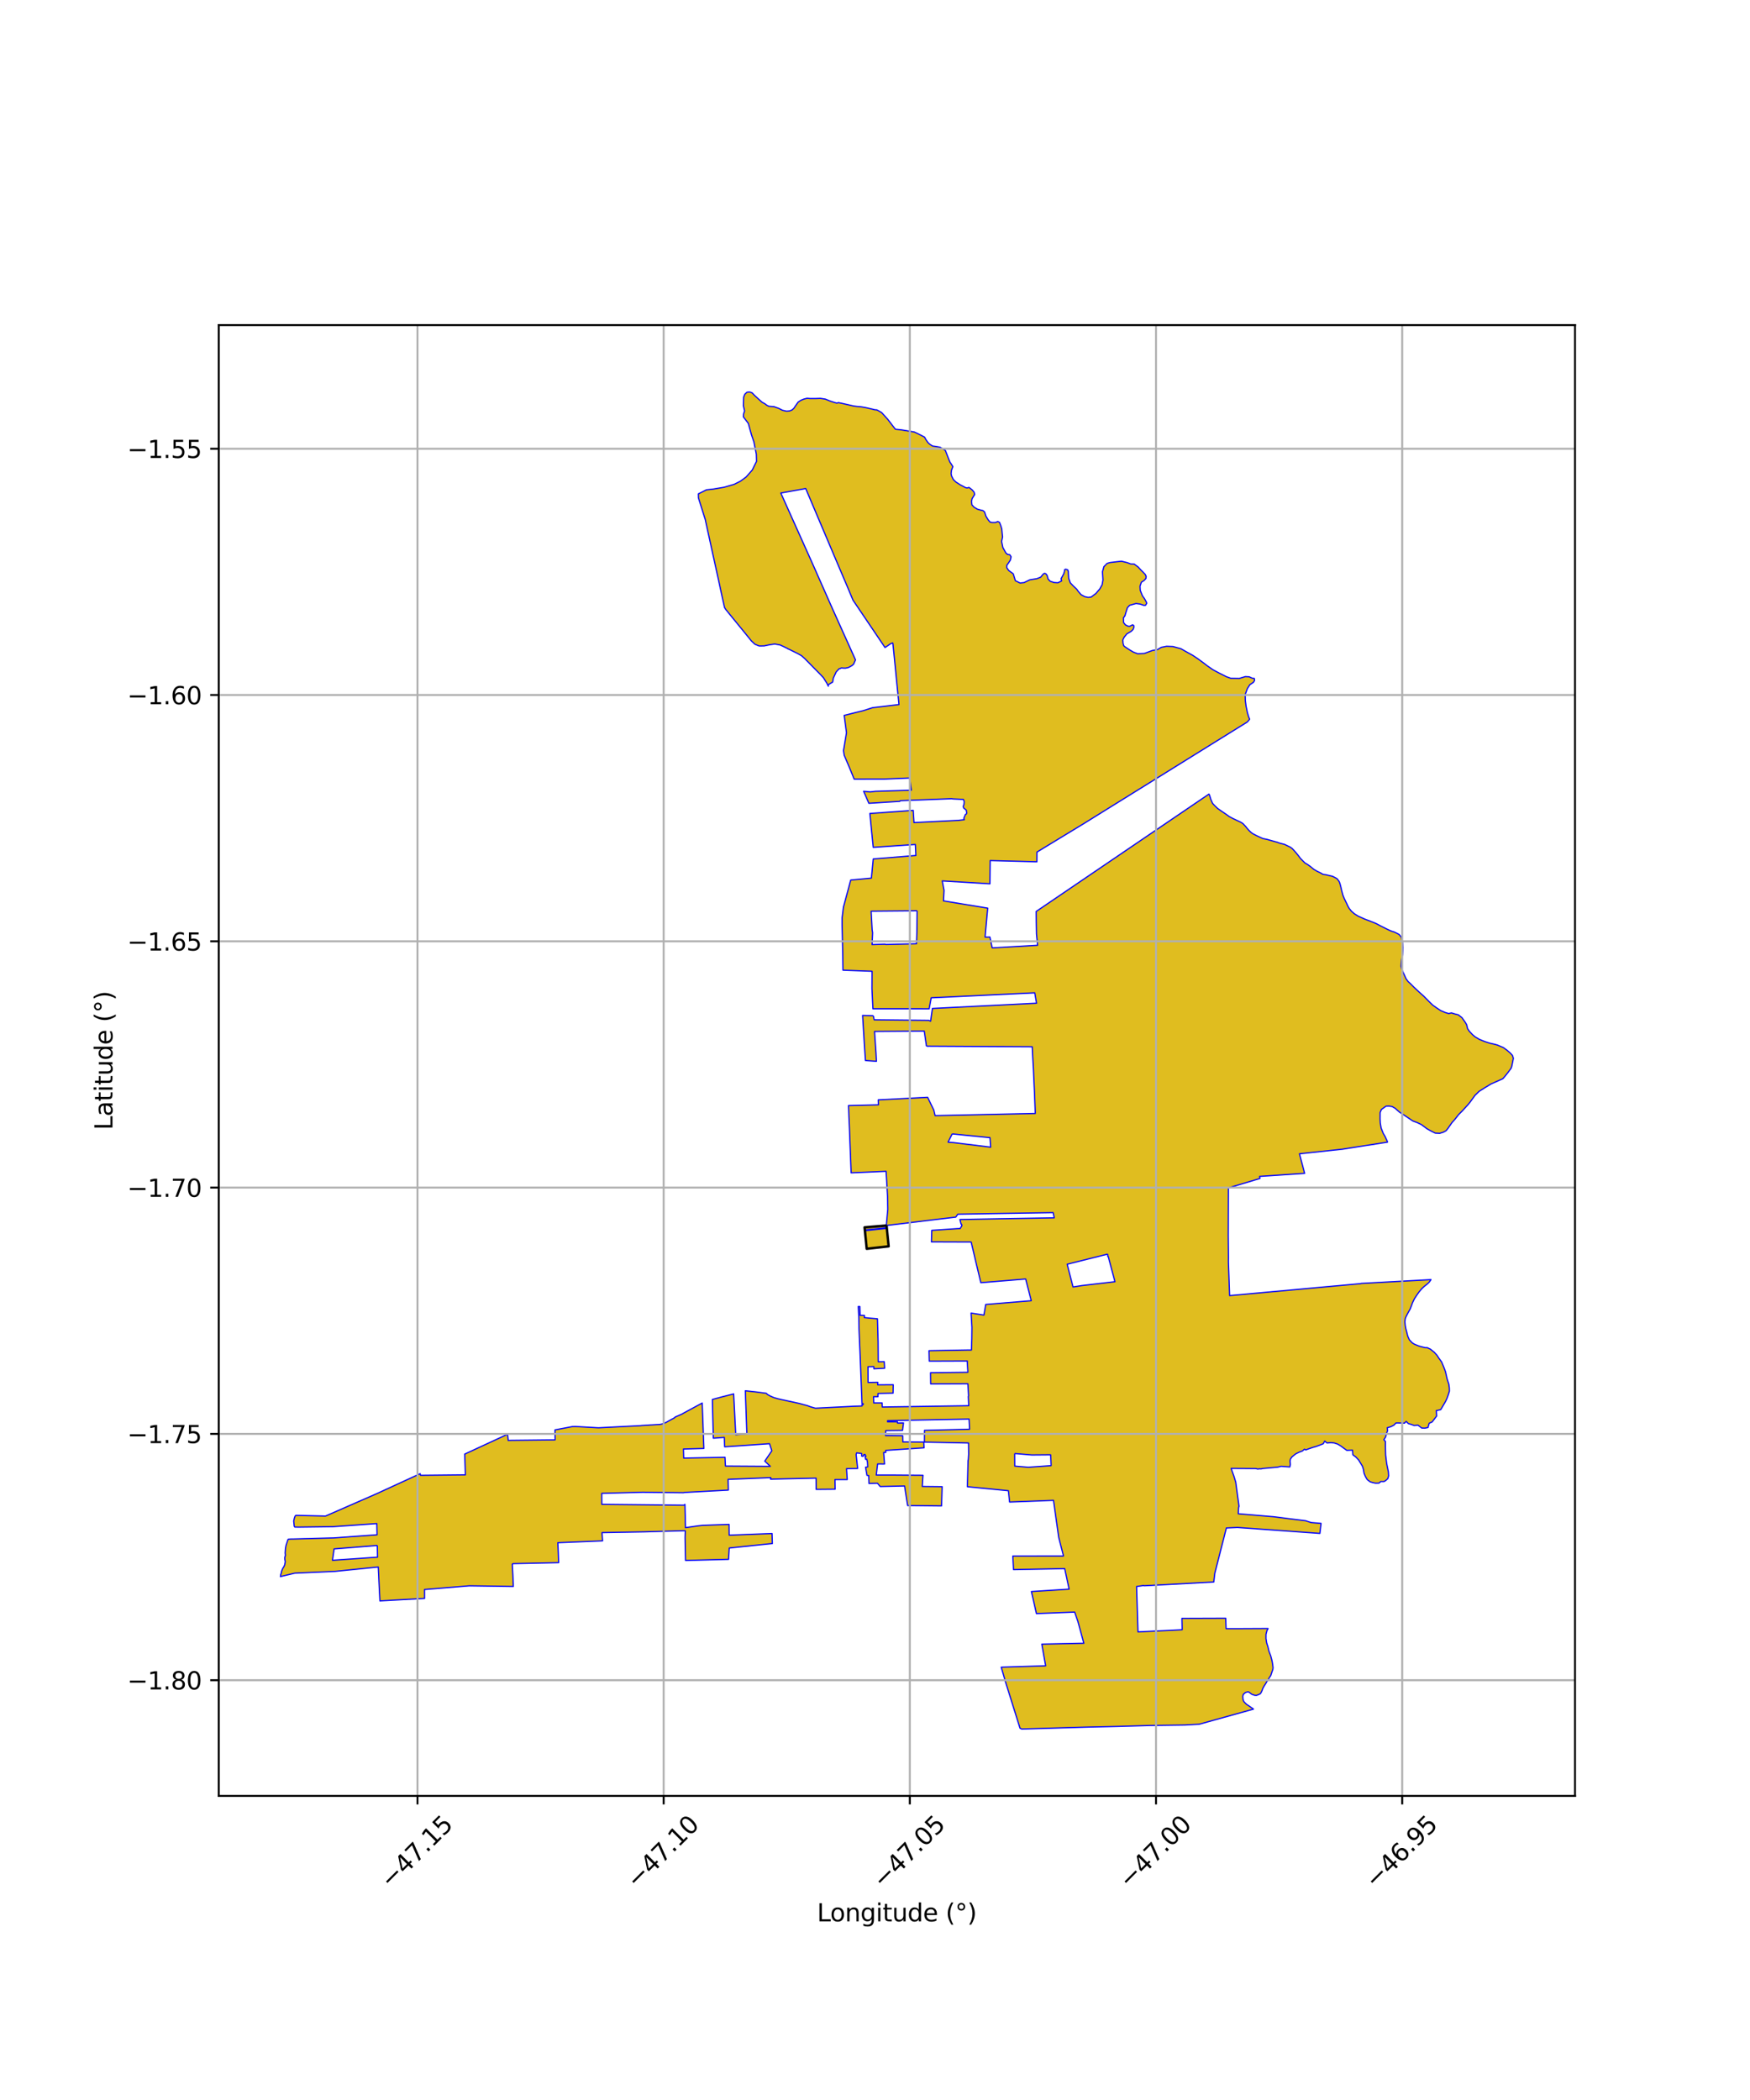 <?xml version="1.0" encoding="utf-8" standalone="no"?>
<!DOCTYPE svg PUBLIC "-//W3C//DTD SVG 1.1//EN"
  "http://www.w3.org/Graphics/SVG/1.1/DTD/svg11.dtd">
<svg xmlns:xlink="http://www.w3.org/1999/xlink" width="720pt" height="864pt" viewBox="0 0 720 864" xmlns="http://www.w3.org/2000/svg" version="1.1">
 <defs>
  <style type="text/css">*{stroke-linejoin: round; stroke-linecap: butt}</style>
 </defs>
 <g id="figure_1">
  <g id="patch_1">
   <path d="M 0 864 
L 720 864 
L 720 0 
L 0 0 
z
" style="fill: #ffffff"/>
  </g>
  <g id="axes_1">
   <g id="patch_2">
    <path d="M 90 738.887 
L 648 738.887 
L 648 133.753 
L 90 133.753 
z
" style="fill: #ffffff"/>
   </g>
   <g id="PatchCollection_1">
    <path d="M 308.45 161.259 
L 309.44 161.631 
L 310.444 162.68 
L 311.979 164.081 
L 313.507 165.47 
L 314.702 166.126 
L 315.5 166.739 
L 316.32 167.15 
L 318.445 167.311 
L 320.439 168.031 
L 321.911 168.794 
L 323.582 169.176 
L 324.824 169.08 
L 325.89 168.663 
L 326.65 167.95 
L 327.227 167.064 
L 328.382 165.429 
L 329.52 164.688 
L 330.752 164.189 
L 332.053 163.861 
L 333.327 163.972 
L 335.434 163.972 
L 337.542 163.898 
L 339.536 164.199 
L 341.627 165.034 
L 343.344 165.598 
L 344.296 165.853 
L 344.94 165.655 
L 346.467 165.959 
L 349.282 166.605 
L 351.161 167.032 
L 352.566 167.222 
L 354.186 167.36 
L 355.885 167.64 
L 357.368 167.968 
L 359.029 168.355 
L 359.891 168.594 
L 360.67 168.635 
L 361.227 168.879 
L 362.707 169.726 
L 364.148 171.298 
L 365.216 172.481 
L 366.284 173.871 
L 367.32 175.227 
L 368.395 176.605 
L 370.816 176.848 
L 373.689 177.318 
L 376.117 177.719 
L 377.426 178.322 
L 379.396 179.321 
L 380.399 179.842 
L 380.927 180.836 
L 381.773 182.061 
L 382.546 182.787 
L 383.665 183.504 
L 385.124 183.714 
L 386.79 184.006 
L 388.927 185.291 
L 389.494 186.717 
L 390.32 188.851 
L 390.816 190.105 
L 391.377 190.909 
L 392.031 191.981 
L 391.472 193.485 
L 391.306 194.859 
L 391.526 195.873 
L 392.253 197.326 
L 393.298 198.324 
L 395.046 199.448 
L 397.193 200.59 
L 397.876 200.77 
L 398.653 200.525 
L 399.972 201.546 
L 400.765 202.493 
L 401.011 203.422 
L 399.949 205.171 
L 399.703 206.25 
L 399.869 207.696 
L 400.735 208.655 
L 402.143 209.494 
L 403.492 209.868 
L 404.373 210.056 
L 405.066 210.614 
L 405.664 212.404 
L 406.543 213.848 
L 407.324 214.767 
L 408.081 214.963 
L 409.53 214.964 
L 410.521 214.567 
L 411.211 214.892 
L 411.778 216.332 
L 412.163 217.587 
L 412.322 219.385 
L 412.491 220.896 
L 412.096 222.773 
L 412.626 225.322 
L 413.855 227.509 
L 414.589 228.131 
L 415.463 228.224 
L 415.999 229.073 
L 415.699 230.434 
L 414.838 231.743 
L 414.252 232.542 
L 414.224 233.575 
L 415.004 234.714 
L 415.946 235.401 
L 416.87 236.062 
L 417.758 238.915 
L 419.697 239.872 
L 421.31 239.699 
L 423.669 238.554 
L 426.605 238.077 
L 428.15 237.474 
L 429.318 236.075 
L 429.876 235.886 
L 430.396 236.164 
L 430.871 236.868 
L 431.196 238.182 
L 432.062 239.138 
L 433.693 239.666 
L 435.225 239.767 
L 436.763 239.024 
L 436.569 238.065 
L 436.997 237.293 
L 437.629 236.112 
L 437.947 235.103 
L 438.006 234.406 
L 438.462 234.175 
L 439.3 234.46 
L 439.539 235.082 
L 439.599 236.304 
L 439.713 237.962 
L 440.373 239.807 
L 441.619 241.116 
L 443 242.405 
L 443.607 243.297 
L 444.803 244.669 
L 446.268 245.47 
L 447.653 245.778 
L 448.914 245.65 
L 450.871 244.185 
L 452.495 242.281 
L 453.455 240.576 
L 453.796 238.624 
L 453.594 235.249 
L 454.17 233.148 
L 455.496 231.8 
L 456.624 231.461 
L 459.337 231.13 
L 461.407 230.906 
L 463.785 231.484 
L 465.234 232.029 
L 466.615 232.058 
L 468.271 233.286 
L 469.484 234.609 
L 470.208 235.311 
L 471.194 236.351 
L 471.568 237.158 
L 471.455 238.012 
L 470.764 238.783 
L 469.599 239.54 
L 469.026 241.203 
L 469.123 242.846 
L 470.002 245.08 
L 470.902 246.348 
L 471.561 247.545 
L 471.804 248.181 
L 471.318 249.022 
L 470.627 249.066 
L 469.062 248.537 
L 467.411 248.31 
L 464.779 249.033 
L 463.86 250.012 
L 463.121 252.319 
L 462.832 253.345 
L 462.229 254.205 
L 462.271 256.123 
L 463.016 257.087 
L 464.074 257.625 
L 464.812 257.663 
L 466.007 257.064 
L 466.499 257.429 
L 466.493 258.217 
L 466.151 259.01 
L 465.437 259.72 
L 463.603 260.806 
L 462.523 262.143 
L 461.964 263.285 
L 462.052 264.616 
L 462.337 265.67 
L 462.785 266.078 
L 464.77 267.389 
L 466.302 268.292 
L 468.086 268.973 
L 470.858 268.833 
L 474.096 267.643 
L 476.234 267.25 
L 477.777 266.332 
L 479.963 265.9 
L 482.591 266.003 
L 485.816 266.876 
L 488.317 268.295 
L 490.666 269.588 
L 492.865 271.052 
L 495.025 272.636 
L 496.743 273.953 
L 499.096 275.58 
L 501.356 276.789 
L 504.586 278.418 
L 506.383 279.064 
L 509.843 279.128 
L 512.379 278.364 
L 513.953 278.448 
L 515.142 279.004 
L 516.073 279.142 
L 516.168 279.958 
L 515.708 280.72 
L 514.228 281.711 
L 513.198 283.316 
L 512.305 285.799 
L 512.376 288.262 
L 512.679 290.57 
L 513.2 293.17 
L 513.762 295.019 
L 514.143 295.885 
L 513.214 297.028 
L 445.884 338.87 
L 426.635 350.571 
L 426.603 354.559 
L 407.394 354.059 
L 407.292 363.621 
L 387.677 362.435 
L 388.414 366.321 
L 388.188 370.657 
L 406.364 373.629 
L 405.706 380.909 
L 405.296 385.541 
L 407.273 385.521 
L 408.214 389.985 
L 426.893 388.919 
L 426.435 384.262 
L 426.349 379.625 
L 426.312 375.001 
L 497.389 326.711 
L 497.603 327.064 
L 498.162 328.87 
L 498.885 330.522 
L 499.68 331.373 
L 500.994 332.641 
L 502.721 333.839 
L 504.419 334.994 
L 505.772 335.965 
L 507.207 336.733 
L 508.8 337.487 
L 510.22 338.147 
L 510.969 338.571 
L 511.477 338.948 
L 512.56 340.109 
L 513.041 340.725 
L 513.77 341.567 
L 514.55 342.329 
L 515.325 342.942 
L 516.882 343.758 
L 518.324 344.427 
L 519.589 345.006 
L 521.347 345.359 
L 523.406 345.941 
L 525.571 346.537 
L 526.539 346.91 
L 527.295 347.1 
L 528.499 347.407 
L 529.768 348.022 
L 530.797 348.504 
L 531.614 349.084 
L 532.337 349.842 
L 532.997 350.575 
L 534.183 352.021 
L 535.003 353.13 
L 535.796 353.95 
L 536.919 355.067 
L 537.869 355.605 
L 539.232 356.584 
L 540.479 357.626 
L 541.827 358.425 
L 543.266 359.117 
L 544.287 359.718 
L 545.453 359.882 
L 546.906 360.231 
L 548.245 360.536 
L 549.374 361.108 
L 550.147 361.562 
L 550.964 362.665 
L 551.287 363.506 
L 551.684 364.999 
L 552.025 366.501 
L 552.534 368.359 
L 553.035 369.607 
L 553.47 370.508 
L 554.06 371.709 
L 554.614 372.913 
L 555.12 373.777 
L 556.028 374.903 
L 557.244 375.963 
L 558.775 376.917 
L 561.58 378.175 
L 563.845 379.027 
L 566.097 379.937 
L 568.139 381.006 
L 570.178 382.027 
L 571.558 382.698 
L 572.531 383.118 
L 573.633 383.455 
L 574.737 383.986 
L 575.653 384.481 
L 576.52 385.543 
L 577.087 388.008 
L 577.223 389.795 
L 577.193 391.153 
L 577.072 392.627 
L 576.634 395.038 
L 576.541 395.79 
L 576.433 397.591 
L 576.785 398.965 
L 577.418 400.308 
L 578.033 401.647 
L 578.468 402.654 
L 579.315 403.822 
L 580.294 404.709 
L 581.672 406.099 
L 582.492 406.873 
L 583.766 408.06 
L 584.598 408.805 
L 585.812 409.897 
L 586.949 411.045 
L 587.926 412.04 
L 589.457 413.53 
L 590.84 414.512 
L 592.764 415.793 
L 594.556 416.554 
L 596.017 416.995 
L 597.184 416.743 
L 598.561 417.171 
L 600.002 417.53 
L 601.478 418.68 
L 602.738 420.445 
L 603.421 421.58 
L 603.804 423.191 
L 604.531 424.301 
L 605.867 425.708 
L 606.844 426.548 
L 608.645 427.618 
L 610.792 428.493 
L 612.962 429.199 
L 615.025 429.669 
L 616.09 429.97 
L 618.509 430.988 
L 619.957 432.041 
L 621.349 433.234 
L 622.271 434.227 
L 622.636 435.417 
L 622.283 437.261 
L 621.984 438.72 
L 621.699 439.525 
L 620.404 441.281 
L 619.051 442.968 
L 618.283 443.838 
L 616.88 444.461 
L 613.474 445.968 
L 610.772 447.601 
L 608.505 449.046 
L 606.857 450.66 
L 604.852 453.415 
L 604.037 454.423 
L 601.643 457.055 
L 600.15 458.536 
L 598.47 460.677 
L 597.423 461.819 
L 595.674 464.329 
L 594.96 465.213 
L 593.832 465.826 
L 592.322 466.287 
L 590.499 466.196 
L 588.957 465.438 
L 587.142 464.429 
L 584.786 462.695 
L 583.168 461.903 
L 581.271 461.203 
L 577.596 458.725 
L 575.755 457.547 
L 574.041 456.012 
L 572.78 455.279 
L 571.468 455.071 
L 570.233 455.121 
L 568.351 456.465 
L 567.821 457.74 
L 567.807 460.401 
L 567.887 462.018 
L 568.237 464.106 
L 569.087 466.271 
L 569.836 467.528 
L 570.455 468.891 
L 570.745 469.529 
L 570.867 469.911 
L 552.287 472.814 
L 534.637 474.708 
L 536.761 482.763 
L 518.232 484.003 
L 518.374 484.867 
L 505.402 488.734 
L 505.342 508.396 
L 505.347 508.761 
L 505.431 517.604 
L 505.414 518.304 
L 505.41 519.135 
L 505.903 533.042 
L 559.808 528.124 
L 559.962 528.038 
L 588.743 526.475 
L 588.568 526.74 
L 588.253 527.194 
L 587.813 527.736 
L 587.013 528.446 
L 585.87 529.351 
L 584.922 530.25 
L 583.784 531.606 
L 582.83 532.973 
L 581.943 534.334 
L 581.131 536.025 
L 580.737 537.139 
L 580.17 538.591 
L 579.196 540.326 
L 578.508 541.653 
L 578.161 542.565 
L 578.024 543.825 
L 578.158 545.313 
L 578.416 546.728 
L 578.747 547.935 
L 579.167 549.672 
L 579.5 550.468 
L 579.879 551.266 
L 581.007 552.468 
L 581.904 553.031 
L 582.836 553.424 
L 583.97 553.859 
L 585.513 554.264 
L 586.39 554.481 
L 587.217 554.479 
L 588.491 555.08 
L 589.334 555.748 
L 590.113 556.373 
L 591.224 557.609 
L 592.023 558.833 
L 593.118 560.335 
L 593.987 562.398 
L 594.708 564.32 
L 595.08 565.94 
L 595.365 567.218 
L 595.755 568.484 
L 596.089 569.512 
L 596.297 571.013 
L 596.33 572.359 
L 595.805 574.027 
L 595.332 575.337 
L 594.767 576.543 
L 594.127 577.647 
L 593.382 578.918 
L 592.74 579.984 
L 590.905 580.393 
L 591.103 582.552 
L 590.199 583.759 
L 589.209 585.045 
L 587.988 585.575 
L 587.525 587.307 
L 586.196 587.594 
L 584.924 587.528 
L 583.363 586.34 
L 581.853 586.501 
L 580.554 586.025 
L 579.439 585.708 
L 578.523 584.796 
L 577.821 585.547 
L 576.55 585.46 
L 574.372 585.451 
L 573.423 586.386 
L 572.199 587 
L 570.748 587.408 
L 570.897 588.599 
L 570.426 589.83 
L 570.065 591.249 
L 569.36 592.336 
L 570.008 593.069 
L 570.002 594.813 
L 570.036 596.805 
L 570.092 598.658 
L 570.272 600.14 
L 570.51 602.1 
L 570.882 603.909 
L 571.219 605.517 
L 571.326 607.217 
L 570.993 608.357 
L 570.011 609.226 
L 569.362 609.572 
L 568.122 609.541 
L 567.368 610.184 
L 565.97 610.226 
L 564.796 609.999 
L 563.686 609.648 
L 562.514 608.736 
L 561.812 607.57 
L 561.217 606.187 
L 560.947 604.551 
L 560.554 603.267 
L 558.975 600.674 
L 557.801 599.43 
L 556.591 598.544 
L 556.45 596.61 
L 554.087 596.7 
L 552.785 595.768 
L 551.674 594.942 
L 550.333 594.135 
L 548.939 593.68 
L 547.56 593.561 
L 545.951 593.683 
L 545.04 592.897 
L 544.407 594.016 
L 543.002 594.562 
L 541.512 595.115 
L 539.973 595.556 
L 538.568 596.038 
L 537.212 596.534 
L 536.701 596.223 
L 535.852 596.972 
L 534.524 597.463 
L 533.581 597.916 
L 533.247 598.077 
L 532.493 598.634 
L 531.489 599.471 
L 530.919 600.326 
L 530.756 601.166 
L 530.898 602.498 
L 530.663 603.551 
L 527.122 603.277 
L 525.644 603.633 
L 519.329 604.206 
L 518.964 604.34 
L 518.159 604.325 
L 517.451 604.42 
L 516.723 604.217 
L 512.382 604.177 
L 507.361 604.148 
L 506.518 604.146 
L 507.662 607.303 
L 508.422 609.828 
L 509.761 619.719 
L 509.592 620.246 
L 509.451 622.81 
L 524.07 624.028 
L 530.192 624.82 
L 537.147 625.669 
L 539.519 626.44 
L 543.532 626.763 
L 543.037 630.887 
L 509.11 628.446 
L 504.565 628.653 
L 499.826 647.22 
L 499.794 647.405 
L 499.378 650.888 
L 470.824 652.425 
L 470.365 652.345 
L 467.628 652.742 
L 468.203 671.417 
L 469.857 671.325 
L 469.96 671.325 
L 486.384 670.518 
L 486.274 665.838 
L 504.281 665.775 
L 504.44 670.082 
L 510.685 670.08 
L 510.876 670.074 
L 521.715 670.019 
L 521.266 670.894 
L 520.868 672.402 
L 520.857 674.124 
L 521.148 675.93 
L 521.636 677.464 
L 522.097 679.391 
L 522.804 681.227 
L 523.36 683.324 
L 523.613 684.882 
L 523.767 686.166 
L 523.668 686.88 
L 523.231 688.162 
L 522.822 689.392 
L 522.237 690.231 
L 521.73 691.238 
L 521.155 691.922 
L 520.773 692.652 
L 520.176 693.536 
L 519.581 694.622 
L 519.196 695.664 
L 518.828 696.421 
L 518.487 696.881 
L 517.752 697.233 
L 516.933 697.521 
L 516.15 697.467 
L 515.017 697.083 
L 513.896 696.222 
L 513.499 696.043 
L 512.453 696.334 
L 511.558 697.072 
L 511.314 697.866 
L 511.388 699.099 
L 511.697 700.013 
L 512.294 700.661 
L 512.871 701.223 
L 514.05 701.986 
L 515.084 702.726 
L 515.418 702.914 
L 515.71 703.187 
L 493.387 709.399 
L 487.456 709.726 
L 472.866 709.929 
L 459.306 710.317 
L 447.531 710.581 
L 420.334 711.381 
L 419.652 711.016 
L 413.655 691.859 
L 413.588 691.609 
L 411.935 685.929 
L 430.207 685.364 
L 428.627 676.442 
L 445.918 676.086 
L 443.466 667.095 
L 442.144 663.268 
L 426.413 663.875 
L 424.352 654.809 
L 439.861 653.818 
L 438.045 645.377 
L 416.982 645.78 
L 416.699 640.206 
L 437.548 640.184 
L 435.575 632.517 
L 433.435 617.288 
L 415.374 617.981 
L 414.881 613.34 
L 414.737 613.306 
L 398.008 611.68 
L 398.28 600.977 
L 398.395 600.425 
L 398.529 598.315 
L 398.476 593.686 
L 380.313 593.327 
L 380.349 588.489 
L 398.912 588.03 
L 398.696 583.842 
L 365.167 584.502 
L 365.155 584.976 
L 369.255 584.982 
L 369.272 585.498 
L 371.714 585.442 
L 371.323 588.504 
L 364.42 588.593 
L 364.332 590.64 
L 371.4 590.733 
L 371.451 593.233 
L 380.049 593.308 
L 380.178 595.677 
L 364.422 596.727 
L 364.394 597.089 
L 364.472 597.535 
L 363.565 597.595 
L 363.939 602.343 
L 361.07 602.318 
L 360.528 606.877 
L 366.35 606.865 
L 379.743 606.969 
L 379.458 611.575 
L 387.619 611.664 
L 387.373 619.575 
L 373.413 619.425 
L 372.199 611.607 
L 372.169 611.381 
L 362.515 611.597 
L 362.147 611.605 
L 361.002 610.242 
L 357.521 610.354 
L 357.418 607.11 
L 356.689 606.991 
L 356.117 603.642 
L 357.018 603.528 
L 356.899 601.537 
L 356.602 600.3 
L 356.108 600.415 
L 355.936 599.232 
L 356.266 599.207 
L 355.863 598.393 
L 355.361 598.52 
L 355.343 598.879 
L 355.026 599.185 
L 354.513 599.07 
L 354.512 598.022 
L 352.443 597.751 
L 352.238 598.49 
L 352.854 604.174 
L 348.291 604.246 
L 348.584 608.733 
L 343.528 608.742 
L 343.589 612.706 
L 335.785 612.778 
L 335.747 608.144 
L 323.113 608.42 
L 322.163 608.444 
L 317.05 608.578 
L 317.147 607.944 
L 299.565 608.646 
L 299.676 613.063 
L 281.647 614.036 
L 281.152 614.145 
L 264.388 613.957 
L 247.574 614.414 
L 247.594 618.923 
L 281.367 619.282 
L 281.792 618.937 
L 281.907 623.342 
L 281.918 623.713 
L 281.933 624.431 
L 281.939 624.968 
L 281.941 625.558 
L 281.955 626.563 
L 281.987 627.261 
L 282.016 628.086 
L 282.053 628.313 
L 281.988 628.527 
L 287.133 627.778 
L 289.056 627.554 
L 299.964 627.187 
L 300.009 631.611 
L 317.64 630.94 
L 317.764 635.063 
L 300.04 636.899 
L 299.76 641.56 
L 282.042 642.021 
L 281.941 637.769 
L 281.849 632.457 
L 281.938 629.802 
L 281.531 629.784 
L 264.976 630.252 
L 248.056 630.55 
L 247.686 630.569 
L 247.922 633.96 
L 229.514 634.712 
L 229.703 639.088 
L 229.834 642.92 
L 211.085 643.323 
L 210.765 643.562 
L 211.006 648.12 
L 211.187 652.719 
L 193.305 652.462 
L 193.014 652.469 
L 175.071 653.939 
L 174.67 653.958 
L 174.681 657.647 
L 156.307 658.65 
L 156.079 654.284 
L 155.624 644.703 
L 137.784 646.517 
L 121.821 647.22 
L 121.287 647.245 
L 115.364 648.653 
L 115.458 648.317 
L 115.483 647.867 
L 115.722 647.185 
L 115.872 646.392 
L 116.364 645.213 
L 116.701 644.736 
L 117.088 643.954 
L 117.277 642.995 
L 117.378 642.511 
L 117.202 641.707 
L 117.137 640.915 
L 117.422 639.89 
L 117.319 638.952 
L 117.371 638.217 
L 117.455 636.994 
L 117.697 635.733 
L 118.237 634.113 
L 118.38 633.624 
L 118.624 633.262 
L 119.877 633.193 
L 120.433 633.203 
L 137.226 632.742 
L 155.136 631.456 
L 155.033 626.85 
L 137.033 628.118 
L 123.122 628.299 
L 122.698 628.293 
L 121.288 628.287 
L 121.046 627.924 
L 120.833 625.767 
L 121.149 624.436 
L 121.45 623.691 
L 121.736 623.468 
L 133.926 623.753 
L 146.919 618.065 
L 155.077 614.499 
L 172.865 606.322 
L 172.99 606.97 
L 173.385 606.973 
L 191.464 606.788 
L 191.21 598.249 
L 208.841 590.088 
L 209.096 592.649 
L 209.526 592.607 
L 228.375 592.402 
L 228.317 588.297 
L 235.583 586.922 
L 236.897 586.91 
L 246.229 587.436 
L 263.581 586.555 
L 264.017 586.489 
L 264.441 586.464 
L 265.159 586.426 
L 265.706 586.384 
L 266.51 586.341 
L 267.597 586.262 
L 267.987 586.25 
L 268.269 586.236 
L 268.839 586.201 
L 270.07 586.126 
L 270.89 586.087 
L 271.201 586.082 
L 271.764 585.994 
L 272.196 585.912 
L 272.986 585.688 
L 273.625 585.416 
L 274.378 585.04 
L 275.33 584.492 
L 276.001 584.141 
L 276.346 583.946 
L 277.06 583.566 
L 277.411 583.376 
L 277.84 582.976 
L 280.688 581.742 
L 280.954 581.551 
L 288.904 577.249 
L 289.593 595.942 
L 281.196 596.173 
L 281.298 599.898 
L 298.286 599.564 
L 298.477 603.178 
L 316.941 603.294 
L 314.646 601.156 
L 317.565 596.889 
L 316.598 593.985 
L 298.143 595.263 
L 297.997 591.38 
L 293.486 591.709 
L 293.103 575.771 
L 297.364 574.627 
L 301.855 573.493 
L 302.699 590.305 
L 307.278 589.943 
L 306.657 572.204 
L 310.983 572.677 
L 315.272 573.24 
L 315.768 573.741 
L 316.965 574.388 
L 318.334 574.984 
L 319.858 575.434 
L 321.607 575.839 
L 323.481 576.247 
L 325.393 576.651 
L 327.246 577.061 
L 328.984 577.447 
L 330.53 577.878 
L 331.63 578.175 
L 332.023 578.279 
L 332.583 578.46 
L 333.448 578.792 
L 335.475 579.367 
L 349.814 578.654 
L 350.674 578.602 
L 354.279 578.471 
L 354.667 578.46 
L 354.652 577.868 
L 355.171 577.871 
L 355.188 577.543 
L 354.644 577.546 
L 353.829 556.255 
L 353.59 550.919 
L 353.424 546.771 
L 353.35 542.236 
L 353.112 537.531 
L 353.782 537.555 
L 353.867 541.147 
L 355.653 541.202 
L 355.603 542.09 
L 357.778 542.316 
L 361.003 542.59 
L 361.271 552.047 
L 361.33 560.275 
L 363.808 560.234 
L 363.827 560.591 
L 363.978 562.941 
L 359.541 563.174 
L 359.521 562.266 
L 357.129 562.325 
L 357.158 568.782 
L 361.128 568.715 
L 361.096 569.772 
L 367.508 569.727 
L 367.436 573.189 
L 361.239 573.331 
L 361.208 574.65 
L 359.378 574.653 
L 359.489 577.218 
L 362.914 577.211 
L 362.988 578.887 
L 398.557 578.354 
L 398.385 574.576 
L 398.493 574.272 
L 398.206 569.317 
L 382.909 569.381 
L 382.848 564.783 
L 398.214 564.602 
L 397.946 560.243 
L 397.978 559.958 
L 382.322 560.015 
L 382.213 555.709 
L 397.844 555.444 
L 399.676 555.443 
L 399.825 550.766 
L 399.878 546.097 
L 399.528 540.238 
L 404.819 541.064 
L 405.553 536.697 
L 424.282 535.151 
L 421.991 526.22 
L 403.542 527.737 
L 401.392 518.792 
L 400.324 514.215 
L 399.566 511.019 
L 383.225 510.963 
L 383.355 506.201 
L 394.018 505.494 
L 394.417 505.486 
L 395.027 505.463 
L 395.722 504.296 
L 395.678 503.802 
L 395.418 503.634 
L 394.942 501.734 
L 433.741 501.05 
L 433.297 498.915 
L 394.074 499.554 
L 393.228 500.763 
L 383.243 501.955 
L 364.75 504.207 
L 364.694 503.651 
L 365.256 497.513 
L 365.151 492.279 
L 364.788 485.769 
L 364.533 481.898 
L 364.179 481.928 
L 350.183 482.543 
L 349.466 463.994 
L 349.257 459.415 
L 349.09 454.849 
L 361.401 454.554 
L 361.33 452.52 
L 381.658 451.472 
L 384.195 456.721 
L 384.74 458.999 
L 425.947 458.114 
L 425.585 448.863 
L 425.393 444.804 
L 425.162 439.737 
L 424.904 435.135 
L 424.682 430.672 
L 382.196 430.432 
L 381.548 430.452 
L 381.111 430.241 
L 381.105 429.928 
L 380.258 424.219 
L 359.805 424.379 
L 360.42 433.251 
L 360.594 436.658 
L 356.057 436.326 
L 355.565 428.823 
L 355.561 428.604 
L 354.904 417.776 
L 358.929 417.889 
L 359.264 418.012 
L 359.347 418.112 
L 359.652 419.578 
L 382.128 419.813 
L 382.876 420.161 
L 383.617 414.908 
L 426.456 412.753 
L 425.731 408.488 
L 383.13 410.528 
L 382.268 415.074 
L 377.905 415.044 
L 359.143 415.044 
L 358.744 406.73 
L 358.753 405.071 
L 358.785 399.604 
L 346.826 399.157 
L 346.716 391.467 
L 346.699 391.003 
L 346.472 380.567 
L 346.473 377.572 
L 347.018 373.197 
L 350.011 362.072 
L 358.523 361.27 
L 359.079 355.489 
L 359.108 355.197 
L 359.283 353.392 
L 376.81 351.967 
L 376.582 347.437 
L 359.274 348.637 
L 358.657 342.485 
L 358.351 339.377 
L 357.885 334.688 
L 375.736 333.412 
L 376.049 338.441 
L 394.284 337.52 
L 396.758 337.237 
L 396.557 336.681 
L 396.745 336.199 
L 397.193 335.1 
L 397.57 334.916 
L 397.746 334.47 
L 397.607 333.887 
L 397.598 333.423 
L 397.33 333.117 
L 396.686 332.602 
L 396.5 332.475 
L 396.317 331.898 
L 396.406 331.415 
L 396.598 331.06 
L 396.715 329.869 
L 396.492 329.165 
L 396.333 328.9 
L 391.963 328.703 
L 391.582 328.61 
L 370.433 329.429 
L 370.192 329.707 
L 357.473 330.498 
L 355.326 325.552 
L 357.991 325.814 
L 359.455 325.645 
L 360.162 325.565 
L 374.947 325.093 
L 374.246 320.1 
L 363.796 320.539 
L 351.429 320.562 
L 349.64 316.176 
L 347.317 310.723 
L 347.04 308.801 
L 348.267 301.466 
L 347.318 294.326 
L 355.184 292.375 
L 358.985 291.163 
L 369.858 289.871 
L 367.37 264.777 
L 367.273 264.52 
L 366.414 264.849 
L 364.506 266.169 
L 364.106 266.393 
L 351.17 247.248 
L 350.957 246.95 
L 348.942 242.136 
L 348.863 241.934 
L 343.281 228.827 
L 331.494 201.013 
L 321.249 202.847 
L 334.523 232.417 
L 342.734 250.976 
L 342.894 251.317 
L 351.981 271.493 
L 351.466 272.636 
L 351.219 273.226 
L 350.519 273.856 
L 349.063 274.636 
L 347.823 274.903 
L 346.783 274.873 
L 346.19 274.792 
L 345.556 275.105 
L 345.242 275.153 
L 344.018 276.47 
L 342.876 278.957 
L 342.567 280.655 
L 341.8 281.088 
L 340.947 281.613 
L 340.723 281.969 
L 340.813 282.321 
L 340.592 281.924 
L 340.201 281.102 
L 338.765 278.806 
L 337.569 277.535 
L 336.302 276.25 
L 335.022 274.953 
L 333.73 273.642 
L 332.426 272.317 
L 331.128 270.997 
L 329.741 269.76 
L 328.149 268.872 
L 326.454 268.036 
L 324.678 267.155 
L 324.252 267.011 
L 323.985 266.781 
L 323.521 266.58 
L 322.871 266.252 
L 320.968 265.358 
L 318.749 264.967 
L 316.471 265.303 
L 314.332 265.752 
L 312.33 265.764 
L 310.615 265.072 
L 309.143 263.695 
L 307.816 262.063 
L 306.485 260.419 
L 305.149 258.777 
L 303.818 257.153 
L 302.519 255.557 
L 301.336 254.12 
L 300.324 252.873 
L 299.42 251.761 
L 298.581 250.729 
L 298.095 249.958 
L 297.197 245.947 
L 296.324 241.91 
L 295.451 237.877 
L 294.137 231.904 
L 290.368 214.735 
L 290.25 214.147 
L 290.142 213.697 
L 287.342 204.813 
L 287.303 203.2 
L 290.626 201.531 
L 293.578 201.206 
L 297.963 200.456 
L 302.083 199.252 
L 304.587 198.004 
L 306.969 196.257 
L 309.506 193.379 
L 311.253 189.828 
L 311.164 186.852 
L 310.185 181.837 
L 309.172 178.869 
L 307.871 174.188 
L 305.845 171.508 
L 305.923 170.301 
L 306.332 169.067 
L 305.848 166.954 
L 305.946 163.434 
L 306.405 162.233 
L 307.294 161.394 
L 308.45 161.259 
M 155.233 635.849 
L 137.464 637.262 
L 136.785 641.945 
L 155.334 640.66 
L 155.233 635.849 
M 377.34 374.725 
L 358.409 374.893 
L 358.829 382.529 
L 359.022 383.754 
L 358.801 388.631 
L 364.1 388.462 
L 364.489 388.588 
L 377.067 388.291 
L 377.2 384.18 
L 377.22 383.764 
L 377.286 378.297 
L 377.289 377.96 
L 377.34 374.725 
M 391.768 466.503 
L 390.066 469.923 
L 391.816 470.072 
L 392.007 470.061 
L 407.588 471.976 
L 407.308 468.081 
L 391.969 466.539 
L 391.768 466.503 
M 455.763 515.971 
L 439.074 520.145 
L 441.47 529.499 
L 444.749 528.977 
L 444.943 528.94 
L 458.72 527.329 
L 455.956 516.972 
L 455.774 516.984 
L 455.763 515.971 
M 417.47 598.015 
L 417.506 603.192 
L 423.056 603.665 
L 432.459 603 
L 432.261 598.554 
L 424.526 598.62 
L 417.47 598.015 
" clip-path="url(#p946a57527b)" style="fill: #e0bd1f; stroke: #0000ff; stroke-width: 0.5"/>
    <path d="M 364.75 504.207 
L 365.611 512.78 
L 356.589 513.788 
L 355.716 504.971 
L 364.75 504.207 
" clip-path="url(#p946a57527b)" style="fill: #e0bd1f; stroke: #0000ff; stroke-width: 0.5"/>
    <path d="M 364.811 505.098 
L 364.848 505.41 
L 355.874 506.335 
L 355.837 506.041 
L 364.811 505.098 
" clip-path="url(#p946a57527b)" style="fill: #e0bd1f; stroke: #0000ff; stroke-width: 0.5"/>
   </g>
   <g id="PatchCollection_2">
    <path d="M 364.75 504.207 
L 365.611 512.78 
L 356.589 513.788 
L 355.716 504.971 
L 364.75 504.207 
" clip-path="url(#p946a57527b)" style="fill: none; stroke: #000000"/>
   </g>
   <g id="matplotlib.axis_1">
    <g id="xtick_1">
     <g id="line2d_1">
      <path d="M 171.761 738.887 
L 171.761 133.753 
" clip-path="url(#p946a57527b)" style="fill: none; stroke: #b0b0b0; stroke-width: 0.8; stroke-linecap: square"/>
     </g>
     <g id="line2d_2">
      <defs>
       <path id="m64c4053044" d="M 0 0 
L 0 3.5 
" style="stroke: #000000; stroke-width: 0.8"/>
      </defs>
      <g>
       <use xlink:href="#m64c4053044" x="171.761" y="738.887" style="stroke: #000000; stroke-width: 0.8"/>
      </g>
     </g>
     <g id="text_1">
      <!-- −47.15 -->
      <g transform="translate(160.628 777.428) rotate(-45) scale(0.1 -0.1)">
       <defs>
        <path id="DejaVuSans-2212" d="M 678 2272 
L 4684 2272 
L 4684 1741 
L 678 1741 
L 678 2272 
z
" transform="scale(0.016)"/>
        <path id="DejaVuSans-34" d="M 2419 4116 
L 825 1625 
L 2419 1625 
L 2419 4116 
z
M 2253 4666 
L 3047 4666 
L 3047 1625 
L 3713 1625 
L 3713 1100 
L 3047 1100 
L 3047 0 
L 2419 0 
L 2419 1100 
L 313 1100 
L 313 1709 
L 2253 4666 
z
" transform="scale(0.016)"/>
        <path id="DejaVuSans-37" d="M 525 4666 
L 3525 4666 
L 3525 4397 
L 1831 0 
L 1172 0 
L 2766 4134 
L 525 4134 
L 525 4666 
z
" transform="scale(0.016)"/>
        <path id="DejaVuSans-2e" d="M 684 794 
L 1344 794 
L 1344 0 
L 684 0 
L 684 794 
z
" transform="scale(0.016)"/>
        <path id="DejaVuSans-31" d="M 794 531 
L 1825 531 
L 1825 4091 
L 703 3866 
L 703 4441 
L 1819 4666 
L 2450 4666 
L 2450 531 
L 3481 531 
L 3481 0 
L 794 0 
L 794 531 
z
" transform="scale(0.016)"/>
        <path id="DejaVuSans-35" d="M 691 4666 
L 3169 4666 
L 3169 4134 
L 1269 4134 
L 1269 2991 
Q 1406 3038 1543 3061 
Q 1681 3084 1819 3084 
Q 2600 3084 3056 2656 
Q 3513 2228 3513 1497 
Q 3513 744 3044 326 
Q 2575 -91 1722 -91 
Q 1428 -91 1123 -41 
Q 819 9 494 109 
L 494 744 
Q 775 591 1075 516 
Q 1375 441 1709 441 
Q 2250 441 2565 725 
Q 2881 1009 2881 1497 
Q 2881 1984 2565 2268 
Q 2250 2553 1709 2553 
Q 1456 2553 1204 2497 
Q 953 2441 691 2322 
L 691 4666 
z
" transform="scale(0.016)"/>
       </defs>
       <use xlink:href="#DejaVuSans-2212"/>
       <use xlink:href="#DejaVuSans-34" transform="translate(83.789 0)"/>
       <use xlink:href="#DejaVuSans-37" transform="translate(147.412 0)"/>
       <use xlink:href="#DejaVuSans-2e" transform="translate(211.035 0)"/>
       <use xlink:href="#DejaVuSans-31" transform="translate(242.822 0)"/>
       <use xlink:href="#DejaVuSans-35" transform="translate(306.445 0)"/>
      </g>
     </g>
    </g>
    <g id="xtick_2">
     <g id="line2d_3">
      <path d="M 273.046 738.887 
L 273.046 133.753 
" clip-path="url(#p946a57527b)" style="fill: none; stroke: #b0b0b0; stroke-width: 0.8; stroke-linecap: square"/>
     </g>
     <g id="line2d_4">
      <g>
       <use xlink:href="#m64c4053044" x="273.046" y="738.887" style="stroke: #000000; stroke-width: 0.8"/>
      </g>
     </g>
     <g id="text_2">
      <!-- −47.10 -->
      <g transform="translate(261.913 777.428) rotate(-45) scale(0.1 -0.1)">
       <defs>
        <path id="DejaVuSans-30" d="M 2034 4250 
Q 1547 4250 1301 3770 
Q 1056 3291 1056 2328 
Q 1056 1369 1301 889 
Q 1547 409 2034 409 
Q 2525 409 2770 889 
Q 3016 1369 3016 2328 
Q 3016 3291 2770 3770 
Q 2525 4250 2034 4250 
z
M 2034 4750 
Q 2819 4750 3233 4129 
Q 3647 3509 3647 2328 
Q 3647 1150 3233 529 
Q 2819 -91 2034 -91 
Q 1250 -91 836 529 
Q 422 1150 422 2328 
Q 422 3509 836 4129 
Q 1250 4750 2034 4750 
z
" transform="scale(0.016)"/>
       </defs>
       <use xlink:href="#DejaVuSans-2212"/>
       <use xlink:href="#DejaVuSans-34" transform="translate(83.789 0)"/>
       <use xlink:href="#DejaVuSans-37" transform="translate(147.412 0)"/>
       <use xlink:href="#DejaVuSans-2e" transform="translate(211.035 0)"/>
       <use xlink:href="#DejaVuSans-31" transform="translate(242.822 0)"/>
       <use xlink:href="#DejaVuSans-30" transform="translate(306.445 0)"/>
      </g>
     </g>
    </g>
    <g id="xtick_3">
     <g id="line2d_5">
      <path d="M 374.332 738.887 
L 374.332 133.753 
" clip-path="url(#p946a57527b)" style="fill: none; stroke: #b0b0b0; stroke-width: 0.8; stroke-linecap: square"/>
     </g>
     <g id="line2d_6">
      <g>
       <use xlink:href="#m64c4053044" x="374.332" y="738.887" style="stroke: #000000; stroke-width: 0.8"/>
      </g>
     </g>
     <g id="text_3">
      <!-- −47.05 -->
      <g transform="translate(363.199 777.428) rotate(-45) scale(0.1 -0.1)">
       <use xlink:href="#DejaVuSans-2212"/>
       <use xlink:href="#DejaVuSans-34" transform="translate(83.789 0)"/>
       <use xlink:href="#DejaVuSans-37" transform="translate(147.412 0)"/>
       <use xlink:href="#DejaVuSans-2e" transform="translate(211.035 0)"/>
       <use xlink:href="#DejaVuSans-30" transform="translate(242.822 0)"/>
       <use xlink:href="#DejaVuSans-35" transform="translate(306.445 0)"/>
      </g>
     </g>
    </g>
    <g id="xtick_4">
     <g id="line2d_7">
      <path d="M 475.617 738.887 
L 475.617 133.753 
" clip-path="url(#p946a57527b)" style="fill: none; stroke: #b0b0b0; stroke-width: 0.8; stroke-linecap: square"/>
     </g>
     <g id="line2d_8">
      <g>
       <use xlink:href="#m64c4053044" x="475.617" y="738.887" style="stroke: #000000; stroke-width: 0.8"/>
      </g>
     </g>
     <g id="text_4">
      <!-- −47.00 -->
      <g transform="translate(464.484 777.428) rotate(-45) scale(0.1 -0.1)">
       <use xlink:href="#DejaVuSans-2212"/>
       <use xlink:href="#DejaVuSans-34" transform="translate(83.789 0)"/>
       <use xlink:href="#DejaVuSans-37" transform="translate(147.412 0)"/>
       <use xlink:href="#DejaVuSans-2e" transform="translate(211.035 0)"/>
       <use xlink:href="#DejaVuSans-30" transform="translate(242.822 0)"/>
       <use xlink:href="#DejaVuSans-30" transform="translate(306.445 0)"/>
      </g>
     </g>
    </g>
    <g id="xtick_5">
     <g id="line2d_9">
      <path d="M 576.903 738.887 
L 576.903 133.753 
" clip-path="url(#p946a57527b)" style="fill: none; stroke: #b0b0b0; stroke-width: 0.8; stroke-linecap: square"/>
     </g>
     <g id="line2d_10">
      <g>
       <use xlink:href="#m64c4053044" x="576.903" y="738.887" style="stroke: #000000; stroke-width: 0.8"/>
      </g>
     </g>
     <g id="text_5">
      <!-- −46.95 -->
      <g transform="translate(565.769 777.428) rotate(-45) scale(0.1 -0.1)">
       <defs>
        <path id="DejaVuSans-36" d="M 2113 2584 
Q 1688 2584 1439 2293 
Q 1191 2003 1191 1497 
Q 1191 994 1439 701 
Q 1688 409 2113 409 
Q 2538 409 2786 701 
Q 3034 994 3034 1497 
Q 3034 2003 2786 2293 
Q 2538 2584 2113 2584 
z
M 3366 4563 
L 3366 3988 
Q 3128 4100 2886 4159 
Q 2644 4219 2406 4219 
Q 1781 4219 1451 3797 
Q 1122 3375 1075 2522 
Q 1259 2794 1537 2939 
Q 1816 3084 2150 3084 
Q 2853 3084 3261 2657 
Q 3669 2231 3669 1497 
Q 3669 778 3244 343 
Q 2819 -91 2113 -91 
Q 1303 -91 875 529 
Q 447 1150 447 2328 
Q 447 3434 972 4092 
Q 1497 4750 2381 4750 
Q 2619 4750 2861 4703 
Q 3103 4656 3366 4563 
z
" transform="scale(0.016)"/>
        <path id="DejaVuSans-39" d="M 703 97 
L 703 672 
Q 941 559 1184 500 
Q 1428 441 1663 441 
Q 2288 441 2617 861 
Q 2947 1281 2994 2138 
Q 2813 1869 2534 1725 
Q 2256 1581 1919 1581 
Q 1219 1581 811 2004 
Q 403 2428 403 3163 
Q 403 3881 828 4315 
Q 1253 4750 1959 4750 
Q 2769 4750 3195 4129 
Q 3622 3509 3622 2328 
Q 3622 1225 3098 567 
Q 2575 -91 1691 -91 
Q 1453 -91 1209 -44 
Q 966 3 703 97 
z
M 1959 2075 
Q 2384 2075 2632 2365 
Q 2881 2656 2881 3163 
Q 2881 3666 2632 3958 
Q 2384 4250 1959 4250 
Q 1534 4250 1286 3958 
Q 1038 3666 1038 3163 
Q 1038 2656 1286 2365 
Q 1534 2075 1959 2075 
z
" transform="scale(0.016)"/>
       </defs>
       <use xlink:href="#DejaVuSans-2212"/>
       <use xlink:href="#DejaVuSans-34" transform="translate(83.789 0)"/>
       <use xlink:href="#DejaVuSans-36" transform="translate(147.412 0)"/>
       <use xlink:href="#DejaVuSans-2e" transform="translate(211.035 0)"/>
       <use xlink:href="#DejaVuSans-39" transform="translate(242.822 0)"/>
       <use xlink:href="#DejaVuSans-35" transform="translate(306.445 0)"/>
      </g>
     </g>
    </g>
    <g id="text_6">
     <!-- Longitude (°) -->
     <g transform="translate(336.14 790.497) scale(0.1 -0.1)">
      <defs>
       <path id="DejaVuSans-4c" d="M 628 4666 
L 1259 4666 
L 1259 531 
L 3531 531 
L 3531 0 
L 628 0 
L 628 4666 
z
" transform="scale(0.016)"/>
       <path id="DejaVuSans-6f" d="M 1959 3097 
Q 1497 3097 1228 2736 
Q 959 2375 959 1747 
Q 959 1119 1226 758 
Q 1494 397 1959 397 
Q 2419 397 2687 759 
Q 2956 1122 2956 1747 
Q 2956 2369 2687 2733 
Q 2419 3097 1959 3097 
z
M 1959 3584 
Q 2709 3584 3137 3096 
Q 3566 2609 3566 1747 
Q 3566 888 3137 398 
Q 2709 -91 1959 -91 
Q 1206 -91 779 398 
Q 353 888 353 1747 
Q 353 2609 779 3096 
Q 1206 3584 1959 3584 
z
" transform="scale(0.016)"/>
       <path id="DejaVuSans-6e" d="M 3513 2113 
L 3513 0 
L 2938 0 
L 2938 2094 
Q 2938 2591 2744 2837 
Q 2550 3084 2163 3084 
Q 1697 3084 1428 2787 
Q 1159 2491 1159 1978 
L 1159 0 
L 581 0 
L 581 3500 
L 1159 3500 
L 1159 2956 
Q 1366 3272 1645 3428 
Q 1925 3584 2291 3584 
Q 2894 3584 3203 3211 
Q 3513 2838 3513 2113 
z
" transform="scale(0.016)"/>
       <path id="DejaVuSans-67" d="M 2906 1791 
Q 2906 2416 2648 2759 
Q 2391 3103 1925 3103 
Q 1463 3103 1205 2759 
Q 947 2416 947 1791 
Q 947 1169 1205 825 
Q 1463 481 1925 481 
Q 2391 481 2648 825 
Q 2906 1169 2906 1791 
z
M 3481 434 
Q 3481 -459 3084 -895 
Q 2688 -1331 1869 -1331 
Q 1566 -1331 1297 -1286 
Q 1028 -1241 775 -1147 
L 775 -588 
Q 1028 -725 1275 -790 
Q 1522 -856 1778 -856 
Q 2344 -856 2625 -561 
Q 2906 -266 2906 331 
L 2906 616 
Q 2728 306 2450 153 
Q 2172 0 1784 0 
Q 1141 0 747 490 
Q 353 981 353 1791 
Q 353 2603 747 3093 
Q 1141 3584 1784 3584 
Q 2172 3584 2450 3431 
Q 2728 3278 2906 2969 
L 2906 3500 
L 3481 3500 
L 3481 434 
z
" transform="scale(0.016)"/>
       <path id="DejaVuSans-69" d="M 603 3500 
L 1178 3500 
L 1178 0 
L 603 0 
L 603 3500 
z
M 603 4863 
L 1178 4863 
L 1178 4134 
L 603 4134 
L 603 4863 
z
" transform="scale(0.016)"/>
       <path id="DejaVuSans-74" d="M 1172 4494 
L 1172 3500 
L 2356 3500 
L 2356 3053 
L 1172 3053 
L 1172 1153 
Q 1172 725 1289 603 
Q 1406 481 1766 481 
L 2356 481 
L 2356 0 
L 1766 0 
Q 1100 0 847 248 
Q 594 497 594 1153 
L 594 3053 
L 172 3053 
L 172 3500 
L 594 3500 
L 594 4494 
L 1172 4494 
z
" transform="scale(0.016)"/>
       <path id="DejaVuSans-75" d="M 544 1381 
L 544 3500 
L 1119 3500 
L 1119 1403 
Q 1119 906 1312 657 
Q 1506 409 1894 409 
Q 2359 409 2629 706 
Q 2900 1003 2900 1516 
L 2900 3500 
L 3475 3500 
L 3475 0 
L 2900 0 
L 2900 538 
Q 2691 219 2414 64 
Q 2138 -91 1772 -91 
Q 1169 -91 856 284 
Q 544 659 544 1381 
z
M 1991 3584 
L 1991 3584 
z
" transform="scale(0.016)"/>
       <path id="DejaVuSans-64" d="M 2906 2969 
L 2906 4863 
L 3481 4863 
L 3481 0 
L 2906 0 
L 2906 525 
Q 2725 213 2448 61 
Q 2172 -91 1784 -91 
Q 1150 -91 751 415 
Q 353 922 353 1747 
Q 353 2572 751 3078 
Q 1150 3584 1784 3584 
Q 2172 3584 2448 3432 
Q 2725 3281 2906 2969 
z
M 947 1747 
Q 947 1113 1208 752 
Q 1469 391 1925 391 
Q 2381 391 2643 752 
Q 2906 1113 2906 1747 
Q 2906 2381 2643 2742 
Q 2381 3103 1925 3103 
Q 1469 3103 1208 2742 
Q 947 2381 947 1747 
z
" transform="scale(0.016)"/>
       <path id="DejaVuSans-65" d="M 3597 1894 
L 3597 1613 
L 953 1613 
Q 991 1019 1311 708 
Q 1631 397 2203 397 
Q 2534 397 2845 478 
Q 3156 559 3463 722 
L 3463 178 
Q 3153 47 2828 -22 
Q 2503 -91 2169 -91 
Q 1331 -91 842 396 
Q 353 884 353 1716 
Q 353 2575 817 3079 
Q 1281 3584 2069 3584 
Q 2775 3584 3186 3129 
Q 3597 2675 3597 1894 
z
M 3022 2063 
Q 3016 2534 2758 2815 
Q 2500 3097 2075 3097 
Q 1594 3097 1305 2825 
Q 1016 2553 972 2059 
L 3022 2063 
z
" transform="scale(0.016)"/>
       <path id="DejaVuSans-20" transform="scale(0.016)"/>
       <path id="DejaVuSans-28" d="M 1984 4856 
Q 1566 4138 1362 3434 
Q 1159 2731 1159 2009 
Q 1159 1288 1364 580 
Q 1569 -128 1984 -844 
L 1484 -844 
Q 1016 -109 783 600 
Q 550 1309 550 2009 
Q 550 2706 781 3412 
Q 1013 4119 1484 4856 
L 1984 4856 
z
" transform="scale(0.016)"/>
       <path id="DejaVuSans-b0" d="M 1600 4347 
Q 1350 4347 1178 4173 
Q 1006 4000 1006 3750 
Q 1006 3503 1178 3333 
Q 1350 3163 1600 3163 
Q 1850 3163 2022 3333 
Q 2194 3503 2194 3750 
Q 2194 3997 2020 4172 
Q 1847 4347 1600 4347 
z
M 1600 4750 
Q 1800 4750 1984 4673 
Q 2169 4597 2303 4453 
Q 2447 4313 2519 4134 
Q 2591 3956 2591 3750 
Q 2591 3338 2302 3052 
Q 2013 2766 1594 2766 
Q 1172 2766 890 3047 
Q 609 3328 609 3750 
Q 609 4169 896 4459 
Q 1184 4750 1600 4750 
z
" transform="scale(0.016)"/>
       <path id="DejaVuSans-29" d="M 513 4856 
L 1013 4856 
Q 1481 4119 1714 3412 
Q 1947 2706 1947 2009 
Q 1947 1309 1714 600 
Q 1481 -109 1013 -844 
L 513 -844 
Q 928 -128 1133 580 
Q 1338 1288 1338 2009 
Q 1338 2731 1133 3434 
Q 928 4138 513 4856 
z
" transform="scale(0.016)"/>
      </defs>
      <use xlink:href="#DejaVuSans-4c"/>
      <use xlink:href="#DejaVuSans-6f" transform="translate(53.963 0)"/>
      <use xlink:href="#DejaVuSans-6e" transform="translate(115.145 0)"/>
      <use xlink:href="#DejaVuSans-67" transform="translate(178.523 0)"/>
      <use xlink:href="#DejaVuSans-69" transform="translate(242 0)"/>
      <use xlink:href="#DejaVuSans-74" transform="translate(269.783 0)"/>
      <use xlink:href="#DejaVuSans-75" transform="translate(308.992 0)"/>
      <use xlink:href="#DejaVuSans-64" transform="translate(372.371 0)"/>
      <use xlink:href="#DejaVuSans-65" transform="translate(435.848 0)"/>
      <use xlink:href="#DejaVuSans-20" transform="translate(497.371 0)"/>
      <use xlink:href="#DejaVuSans-28" transform="translate(529.158 0)"/>
      <use xlink:href="#DejaVuSans-b0" transform="translate(568.172 0)"/>
      <use xlink:href="#DejaVuSans-29" transform="translate(618.172 0)"/>
     </g>
    </g>
   </g>
   <g id="matplotlib.axis_2">
    <g id="ytick_1">
     <g id="line2d_11">
      <path d="M 90 691.273 
L 648 691.273 
" clip-path="url(#p946a57527b)" style="fill: none; stroke: #b0b0b0; stroke-width: 0.8; stroke-linecap: square"/>
     </g>
     <g id="line2d_12">
      <defs>
       <path id="m4b87a4b7a7" d="M 0 0 
L -3.5 0 
" style="stroke: #000000; stroke-width: 0.8"/>
      </defs>
      <g>
       <use xlink:href="#m4b87a4b7a7" x="90" y="691.273" style="stroke: #000000; stroke-width: 0.8"/>
      </g>
     </g>
     <g id="text_7">
      <!-- −1.80 -->
      <g transform="translate(52.355 695.072) scale(0.1 -0.1)">
       <defs>
        <path id="DejaVuSans-38" d="M 2034 2216 
Q 1584 2216 1326 1975 
Q 1069 1734 1069 1313 
Q 1069 891 1326 650 
Q 1584 409 2034 409 
Q 2484 409 2743 651 
Q 3003 894 3003 1313 
Q 3003 1734 2745 1975 
Q 2488 2216 2034 2216 
z
M 1403 2484 
Q 997 2584 770 2862 
Q 544 3141 544 3541 
Q 544 4100 942 4425 
Q 1341 4750 2034 4750 
Q 2731 4750 3128 4425 
Q 3525 4100 3525 3541 
Q 3525 3141 3298 2862 
Q 3072 2584 2669 2484 
Q 3125 2378 3379 2068 
Q 3634 1759 3634 1313 
Q 3634 634 3220 271 
Q 2806 -91 2034 -91 
Q 1263 -91 848 271 
Q 434 634 434 1313 
Q 434 1759 690 2068 
Q 947 2378 1403 2484 
z
M 1172 3481 
Q 1172 3119 1398 2916 
Q 1625 2713 2034 2713 
Q 2441 2713 2670 2916 
Q 2900 3119 2900 3481 
Q 2900 3844 2670 4047 
Q 2441 4250 2034 4250 
Q 1625 4250 1398 4047 
Q 1172 3844 1172 3481 
z
" transform="scale(0.016)"/>
       </defs>
       <use xlink:href="#DejaVuSans-2212"/>
       <use xlink:href="#DejaVuSans-31" transform="translate(83.789 0)"/>
       <use xlink:href="#DejaVuSans-2e" transform="translate(147.412 0)"/>
       <use xlink:href="#DejaVuSans-38" transform="translate(179.199 0)"/>
       <use xlink:href="#DejaVuSans-30" transform="translate(242.822 0)"/>
      </g>
     </g>
    </g>
    <g id="ytick_2">
     <g id="line2d_13">
      <path d="M 90 589.942 
L 648 589.942 
" clip-path="url(#p946a57527b)" style="fill: none; stroke: #b0b0b0; stroke-width: 0.8; stroke-linecap: square"/>
     </g>
     <g id="line2d_14">
      <g>
       <use xlink:href="#m4b87a4b7a7" x="90" y="589.942" style="stroke: #000000; stroke-width: 0.8"/>
      </g>
     </g>
     <g id="text_8">
      <!-- −1.75 -->
      <g transform="translate(52.355 593.742) scale(0.1 -0.1)">
       <use xlink:href="#DejaVuSans-2212"/>
       <use xlink:href="#DejaVuSans-31" transform="translate(83.789 0)"/>
       <use xlink:href="#DejaVuSans-2e" transform="translate(147.412 0)"/>
       <use xlink:href="#DejaVuSans-37" transform="translate(179.199 0)"/>
       <use xlink:href="#DejaVuSans-35" transform="translate(242.822 0)"/>
      </g>
     </g>
    </g>
    <g id="ytick_3">
     <g id="line2d_15">
      <path d="M 90 488.612 
L 648 488.612 
" clip-path="url(#p946a57527b)" style="fill: none; stroke: #b0b0b0; stroke-width: 0.8; stroke-linecap: square"/>
     </g>
     <g id="line2d_16">
      <g>
       <use xlink:href="#m4b87a4b7a7" x="90" y="488.612" style="stroke: #000000; stroke-width: 0.8"/>
      </g>
     </g>
     <g id="text_9">
      <!-- −1.70 -->
      <g transform="translate(52.355 492.411) scale(0.1 -0.1)">
       <use xlink:href="#DejaVuSans-2212"/>
       <use xlink:href="#DejaVuSans-31" transform="translate(83.789 0)"/>
       <use xlink:href="#DejaVuSans-2e" transform="translate(147.412 0)"/>
       <use xlink:href="#DejaVuSans-37" transform="translate(179.199 0)"/>
       <use xlink:href="#DejaVuSans-30" transform="translate(242.822 0)"/>
      </g>
     </g>
    </g>
    <g id="ytick_4">
     <g id="line2d_17">
      <path d="M 90 387.281 
L 648 387.281 
" clip-path="url(#p946a57527b)" style="fill: none; stroke: #b0b0b0; stroke-width: 0.8; stroke-linecap: square"/>
     </g>
     <g id="line2d_18">
      <g>
       <use xlink:href="#m4b87a4b7a7" x="90" y="387.281" style="stroke: #000000; stroke-width: 0.8"/>
      </g>
     </g>
     <g id="text_10">
      <!-- −1.65 -->
      <g transform="translate(52.355 391.081) scale(0.1 -0.1)">
       <use xlink:href="#DejaVuSans-2212"/>
       <use xlink:href="#DejaVuSans-31" transform="translate(83.789 0)"/>
       <use xlink:href="#DejaVuSans-2e" transform="translate(147.412 0)"/>
       <use xlink:href="#DejaVuSans-36" transform="translate(179.199 0)"/>
       <use xlink:href="#DejaVuSans-35" transform="translate(242.822 0)"/>
      </g>
     </g>
    </g>
    <g id="ytick_5">
     <g id="line2d_19">
      <path d="M 90 285.951 
L 648 285.951 
" clip-path="url(#p946a57527b)" style="fill: none; stroke: #b0b0b0; stroke-width: 0.8; stroke-linecap: square"/>
     </g>
     <g id="line2d_20">
      <g>
       <use xlink:href="#m4b87a4b7a7" x="90" y="285.951" style="stroke: #000000; stroke-width: 0.8"/>
      </g>
     </g>
     <g id="text_11">
      <!-- −1.60 -->
      <g transform="translate(52.355 289.75) scale(0.1 -0.1)">
       <use xlink:href="#DejaVuSans-2212"/>
       <use xlink:href="#DejaVuSans-31" transform="translate(83.789 0)"/>
       <use xlink:href="#DejaVuSans-2e" transform="translate(147.412 0)"/>
       <use xlink:href="#DejaVuSans-36" transform="translate(179.199 0)"/>
       <use xlink:href="#DejaVuSans-30" transform="translate(242.822 0)"/>
      </g>
     </g>
    </g>
    <g id="ytick_6">
     <g id="line2d_21">
      <path d="M 90 184.62 
L 648 184.62 
" clip-path="url(#p946a57527b)" style="fill: none; stroke: #b0b0b0; stroke-width: 0.8; stroke-linecap: square"/>
     </g>
     <g id="line2d_22">
      <g>
       <use xlink:href="#m4b87a4b7a7" x="90" y="184.62" style="stroke: #000000; stroke-width: 0.8"/>
      </g>
     </g>
     <g id="text_12">
      <!-- −1.55 -->
      <g transform="translate(52.355 188.42) scale(0.1 -0.1)">
       <use xlink:href="#DejaVuSans-2212"/>
       <use xlink:href="#DejaVuSans-31" transform="translate(83.789 0)"/>
       <use xlink:href="#DejaVuSans-2e" transform="translate(147.412 0)"/>
       <use xlink:href="#DejaVuSans-35" transform="translate(179.199 0)"/>
       <use xlink:href="#DejaVuSans-35" transform="translate(242.822 0)"/>
      </g>
     </g>
    </g>
    <g id="text_13">
     <!-- Latitude (°) -->
     <g transform="translate(46.275 464.89) rotate(-90) scale(0.1 -0.1)">
      <defs>
       <path id="DejaVuSans-61" d="M 2194 1759 
Q 1497 1759 1228 1600 
Q 959 1441 959 1056 
Q 959 750 1161 570 
Q 1363 391 1709 391 
Q 2188 391 2477 730 
Q 2766 1069 2766 1631 
L 2766 1759 
L 2194 1759 
z
M 3341 1997 
L 3341 0 
L 2766 0 
L 2766 531 
Q 2569 213 2275 61 
Q 1981 -91 1556 -91 
Q 1019 -91 701 211 
Q 384 513 384 1019 
Q 384 1609 779 1909 
Q 1175 2209 1959 2209 
L 2766 2209 
L 2766 2266 
Q 2766 2663 2505 2880 
Q 2244 3097 1772 3097 
Q 1472 3097 1187 3025 
Q 903 2953 641 2809 
L 641 3341 
Q 956 3463 1253 3523 
Q 1550 3584 1831 3584 
Q 2591 3584 2966 3190 
Q 3341 2797 3341 1997 
z
" transform="scale(0.016)"/>
      </defs>
      <use xlink:href="#DejaVuSans-4c"/>
      <use xlink:href="#DejaVuSans-61" transform="translate(55.713 0)"/>
      <use xlink:href="#DejaVuSans-74" transform="translate(116.992 0)"/>
      <use xlink:href="#DejaVuSans-69" transform="translate(156.201 0)"/>
      <use xlink:href="#DejaVuSans-74" transform="translate(183.984 0)"/>
      <use xlink:href="#DejaVuSans-75" transform="translate(223.193 0)"/>
      <use xlink:href="#DejaVuSans-64" transform="translate(286.572 0)"/>
      <use xlink:href="#DejaVuSans-65" transform="translate(350.049 0)"/>
      <use xlink:href="#DejaVuSans-20" transform="translate(411.572 0)"/>
      <use xlink:href="#DejaVuSans-28" transform="translate(443.359 0)"/>
      <use xlink:href="#DejaVuSans-b0" transform="translate(482.373 0)"/>
      <use xlink:href="#DejaVuSans-29" transform="translate(532.373 0)"/>
     </g>
    </g>
   </g>
   <g id="patch_3">
    <path d="M 90 738.887 
L 90 133.753 
" style="fill: none; stroke: #000000; stroke-width: 0.8; stroke-linejoin: miter; stroke-linecap: square"/>
   </g>
   <g id="patch_4">
    <path d="M 648 738.887 
L 648 133.753 
" style="fill: none; stroke: #000000; stroke-width: 0.8; stroke-linejoin: miter; stroke-linecap: square"/>
   </g>
   <g id="patch_5">
    <path d="M 90 738.887 
L 648 738.887 
" style="fill: none; stroke: #000000; stroke-width: 0.8; stroke-linejoin: miter; stroke-linecap: square"/>
   </g>
   <g id="patch_6">
    <path d="M 90 133.753 
L 648 133.753 
" style="fill: none; stroke: #000000; stroke-width: 0.8; stroke-linejoin: miter; stroke-linecap: square"/>
   </g>
   <g id="legend_1">
    <g id="patch_7">
     <path d="M 279.837 899.205 
L 458.163 899.205 
Q 460.163 899.205 460.163 897.205 
L 460.163 866.913 
Q 460.163 864.913 458.163 864.913 
L 279.837 864.913 
Q 277.837 864.913 277.837 866.913 
L 277.837 897.205 
Q 277.837 899.205 279.837 899.205 
z
" style="fill: #ffffff; opacity: 0.8; stroke: #cccccc; stroke-linejoin: miter"/>
    </g>
    <g id="text_14">
     <!-- Legenda -->
     <g transform="translate(343.281 878.031) scale(0.12 -0.12)">
      <use xlink:href="#DejaVuSans-4c"/>
      <use xlink:href="#DejaVuSans-65" transform="translate(53.963 0)"/>
      <use xlink:href="#DejaVuSans-67" transform="translate(115.486 0)"/>
      <use xlink:href="#DejaVuSans-65" transform="translate(178.963 0)"/>
      <use xlink:href="#DejaVuSans-6e" transform="translate(240.486 0)"/>
      <use xlink:href="#DejaVuSans-64" transform="translate(303.865 0)"/>
      <use xlink:href="#DejaVuSans-61" transform="translate(367.342 0)"/>
     </g>
    </g>
    <g id="patch_8">
     <path style="fill: none; stroke: #000000; stroke-linejoin: miter"/>
    </g>
    <g id="text_15">
     <!-- Gleba Federal -->
     <g transform="translate(309.837 893.126) scale(0.1 -0.1)">
      <defs>
       <path id="DejaVuSans-47" d="M 3809 666 
L 3809 1919 
L 2778 1919 
L 2778 2438 
L 4434 2438 
L 4434 434 
Q 4069 175 3628 42 
Q 3188 -91 2688 -91 
Q 1594 -91 976 548 
Q 359 1188 359 2328 
Q 359 3472 976 4111 
Q 1594 4750 2688 4750 
Q 3144 4750 3555 4637 
Q 3966 4525 4313 4306 
L 4313 3634 
Q 3963 3931 3569 4081 
Q 3175 4231 2741 4231 
Q 1884 4231 1454 3753 
Q 1025 3275 1025 2328 
Q 1025 1384 1454 906 
Q 1884 428 2741 428 
Q 3075 428 3337 486 
Q 3600 544 3809 666 
z
" transform="scale(0.016)"/>
       <path id="DejaVuSans-6c" d="M 603 4863 
L 1178 4863 
L 1178 0 
L 603 0 
L 603 4863 
z
" transform="scale(0.016)"/>
       <path id="DejaVuSans-62" d="M 3116 1747 
Q 3116 2381 2855 2742 
Q 2594 3103 2138 3103 
Q 1681 3103 1420 2742 
Q 1159 2381 1159 1747 
Q 1159 1113 1420 752 
Q 1681 391 2138 391 
Q 2594 391 2855 752 
Q 3116 1113 3116 1747 
z
M 1159 2969 
Q 1341 3281 1617 3432 
Q 1894 3584 2278 3584 
Q 2916 3584 3314 3078 
Q 3713 2572 3713 1747 
Q 3713 922 3314 415 
Q 2916 -91 2278 -91 
Q 1894 -91 1617 61 
Q 1341 213 1159 525 
L 1159 0 
L 581 0 
L 581 4863 
L 1159 4863 
L 1159 2969 
z
" transform="scale(0.016)"/>
       <path id="DejaVuSans-46" d="M 628 4666 
L 3309 4666 
L 3309 4134 
L 1259 4134 
L 1259 2759 
L 3109 2759 
L 3109 2228 
L 1259 2228 
L 1259 0 
L 628 0 
L 628 4666 
z
" transform="scale(0.016)"/>
       <path id="DejaVuSans-72" d="M 2631 2963 
Q 2534 3019 2420 3045 
Q 2306 3072 2169 3072 
Q 1681 3072 1420 2755 
Q 1159 2438 1159 1844 
L 1159 0 
L 581 0 
L 581 3500 
L 1159 3500 
L 1159 2956 
Q 1341 3275 1631 3429 
Q 1922 3584 2338 3584 
Q 2397 3584 2469 3576 
Q 2541 3569 2628 3553 
L 2631 2963 
z
" transform="scale(0.016)"/>
      </defs>
      <use xlink:href="#DejaVuSans-47"/>
      <use xlink:href="#DejaVuSans-6c" transform="translate(77.49 0)"/>
      <use xlink:href="#DejaVuSans-65" transform="translate(105.273 0)"/>
      <use xlink:href="#DejaVuSans-62" transform="translate(166.797 0)"/>
      <use xlink:href="#DejaVuSans-61" transform="translate(230.273 0)"/>
      <use xlink:href="#DejaVuSans-20" transform="translate(291.553 0)"/>
      <use xlink:href="#DejaVuSans-46" transform="translate(323.34 0)"/>
      <use xlink:href="#DejaVuSans-65" transform="translate(375.359 0)"/>
      <use xlink:href="#DejaVuSans-64" transform="translate(436.883 0)"/>
      <use xlink:href="#DejaVuSans-65" transform="translate(500.359 0)"/>
      <use xlink:href="#DejaVuSans-72" transform="translate(561.883 0)"/>
      <use xlink:href="#DejaVuSans-61" transform="translate(602.996 0)"/>
      <use xlink:href="#DejaVuSans-6c" transform="translate(664.275 0)"/>
     </g>
    </g>
    <g id="patch_9">
     <path d="M 399.045 893.126 
L 419.045 893.126 
L 419.045 886.126 
L 399.045 886.126 
z
" style="fill: #e0bd1f; opacity: 0.6"/>
    </g>
    <g id="text_16">
     <!-- SIGEF -->
     <g transform="translate(427.045 893.126) scale(0.1 -0.1)">
      <defs>
       <path id="DejaVuSans-53" d="M 3425 4513 
L 3425 3897 
Q 3066 4069 2747 4153 
Q 2428 4238 2131 4238 
Q 1616 4238 1336 4038 
Q 1056 3838 1056 3469 
Q 1056 3159 1242 3001 
Q 1428 2844 1947 2747 
L 2328 2669 
Q 3034 2534 3370 2195 
Q 3706 1856 3706 1288 
Q 3706 609 3251 259 
Q 2797 -91 1919 -91 
Q 1588 -91 1214 -16 
Q 841 59 441 206 
L 441 856 
Q 825 641 1194 531 
Q 1563 422 1919 422 
Q 2459 422 2753 634 
Q 3047 847 3047 1241 
Q 3047 1584 2836 1778 
Q 2625 1972 2144 2069 
L 1759 2144 
Q 1053 2284 737 2584 
Q 422 2884 422 3419 
Q 422 4038 858 4394 
Q 1294 4750 2059 4750 
Q 2388 4750 2728 4690 
Q 3069 4631 3425 4513 
z
" transform="scale(0.016)"/>
       <path id="DejaVuSans-49" d="M 628 4666 
L 1259 4666 
L 1259 0 
L 628 0 
L 628 4666 
z
" transform="scale(0.016)"/>
       <path id="DejaVuSans-45" d="M 628 4666 
L 3578 4666 
L 3578 4134 
L 1259 4134 
L 1259 2753 
L 3481 2753 
L 3481 2222 
L 1259 2222 
L 1259 531 
L 3634 531 
L 3634 0 
L 628 0 
L 628 4666 
z
" transform="scale(0.016)"/>
      </defs>
      <use xlink:href="#DejaVuSans-53"/>
      <use xlink:href="#DejaVuSans-49" transform="translate(63.477 0)"/>
      <use xlink:href="#DejaVuSans-47" transform="translate(92.969 0)"/>
      <use xlink:href="#DejaVuSans-45" transform="translate(170.459 0)"/>
      <use xlink:href="#DejaVuSans-46" transform="translate(233.643 0)"/>
     </g>
    </g>
   </g>
  </g>
 </g>
 <defs>
  <clipPath id="p946a57527b">
   <rect x="90" y="133.753" width="558" height="605.133"/>
  </clipPath>
 </defs>
</svg>
